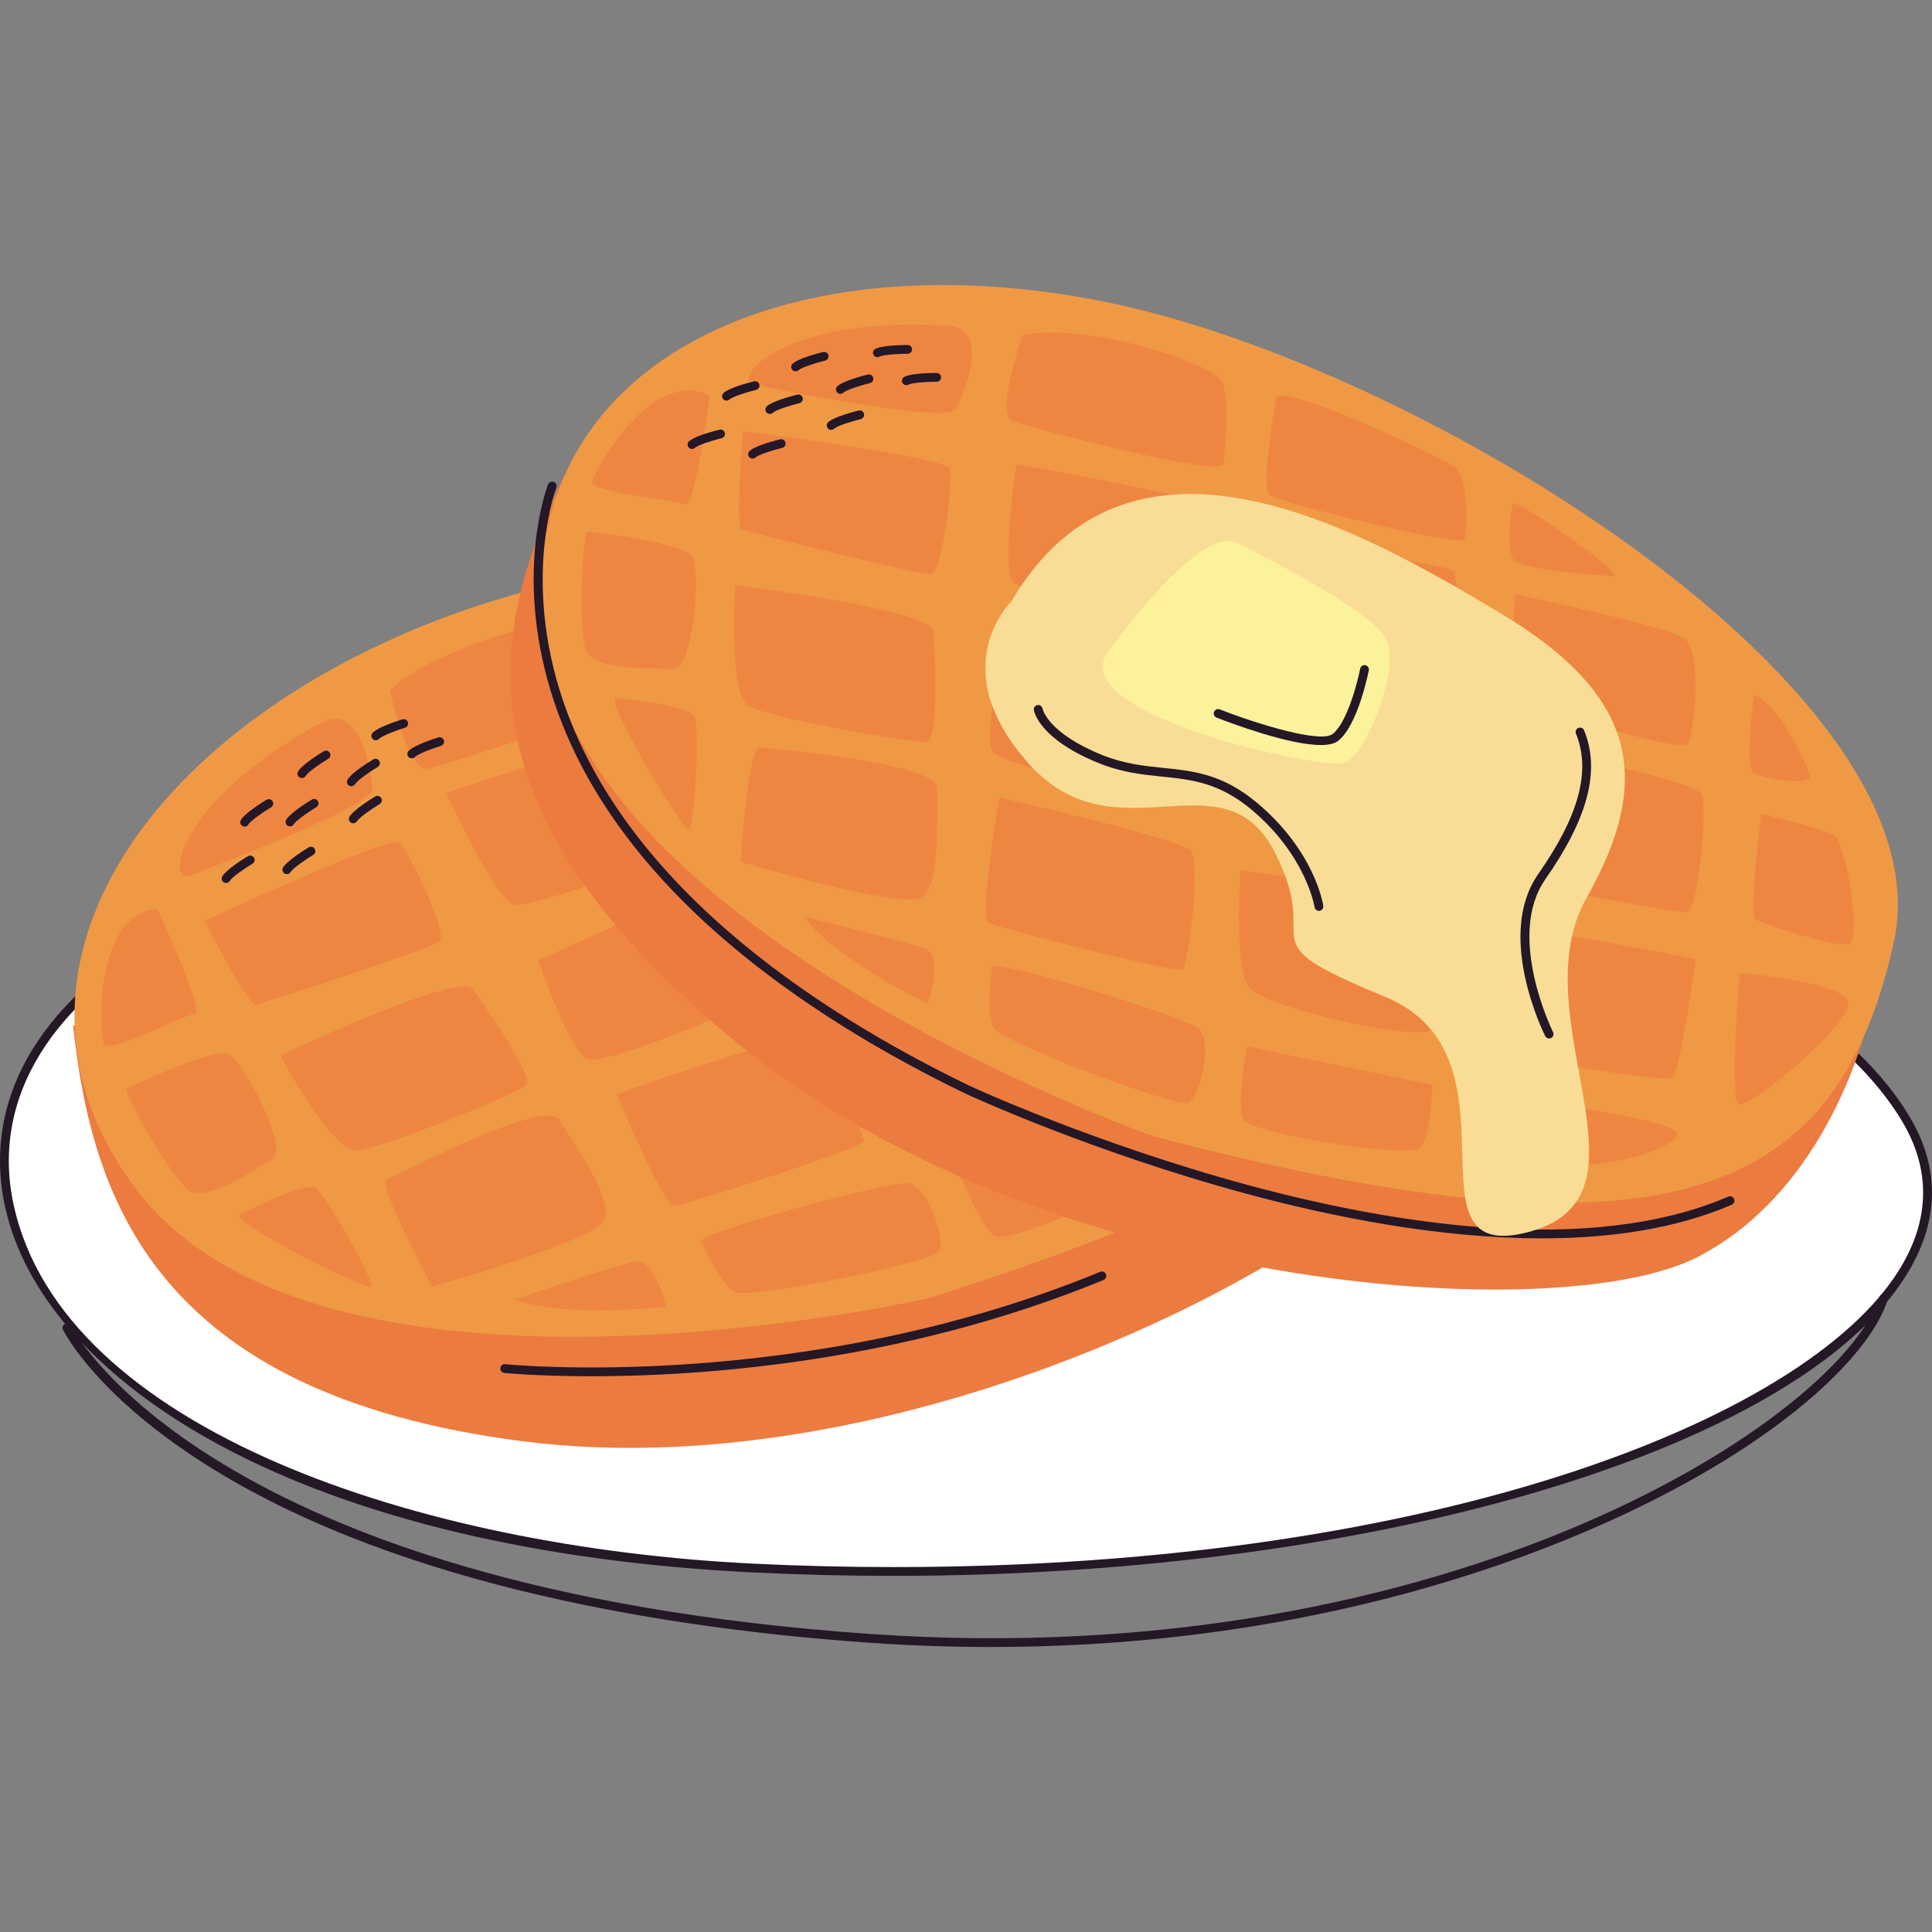 <?xml version="1.0" encoding="UTF-8"?>
<!-- Generator: Adobe Illustrator 25.2.0, SVG Export Plug-In . SVG Version: 6.00 Build 0)  -->
<svg xmlns="http://www.w3.org/2000/svg" xmlns:xlink="http://www.w3.org/1999/xlink" version="1.1" id="Capa_1" x="0px" y="0px" viewBox="0 0 512 512" style="enable-background:new 0 0 512 512;" xml:space="preserve" width="512" height="512">
<rect x="0" y="0" width="512" height="512" fill="#808080" stroke="none"/>
<g>
	<g>
		<path style="fill:#FFFFFF;" d="M323.348,219.498c0,0,142.549,13.739,181.282,76.313S394.666,425.037,199.636,415.55    S-47.933,295.124,47.631,246.022S323.348,219.498,323.348,219.498z"/>
		<path style="fill:#241726;" d="M236.757,417.622c-12.277,0-24.785-0.306-37.178-0.909    c-56.433-2.746-105.155-14.326-140.895-33.489c-31.823-17.063-52.195-39.623-57.366-63.523    c-6.333-29.279,10.354-56.512,45.781-74.715c51.208-26.311,126.867-31.834,181.319-31.834c53.044,0,94.662,5.139,95.076,5.191    c1.397,0.134,143.536,14.511,182.126,76.855c8.189,13.226,8.496,26.832,0.917,40.44    C480.07,383.142,366.613,417.622,236.757,417.622z M228.417,215.481c-54.195,0-129.46,5.479-180.254,31.577    c-34.416,17.684-50.66,43.981-44.568,72.15c12.932,59.788,107.807,90.883,196.098,95.178c12.354,0.602,24.824,0.906,37.064,0.906    c146.229,0,245.379-40.642,267.744-80.789c7.138-12.813,6.849-25.626-0.86-38.08c-37.992-61.373-178.985-75.629-180.404-75.767    C322.79,220.602,281.307,215.481,228.417,215.481z"/>
	</g>
	<g>
		<path style="fill:#EC7B3F;" d="M388.683,214.022c0,0,17.24,44.281-3.709,80.093c-20.949,35.812-142.536,101.067-246.287,87.854    C40.77,369.499,24.288,317.167,19.362,271.836"/>
		<path style="fill:#F09945;" d="M245.862,344.076c0,0-161.55,36.899-210.436-29.791c-41.059-56.012,2.604-120.971,83.14-150.944    s243.069-30.912,265.811,32.569C407.12,259.391,383.464,300.828,245.862,344.076z"/>
		<path style="fill:#EE8642;" d="M50.03,232.18c0,0,48.921-18.379,48.701-22.948c-0.22-4.569-3.206-23.407-13.617-17.722    C47.182,212.223,43.928,233.847,50.03,232.18z"/>
		<path style="fill:#EE8642;" d="M54.207,244.058c0,0,49.273-22.976,51.667-20.801c2.394,2.175,13.076,24.331,10.651,26.279    c-2.425,1.948-46.621,16.208-48.655,16.763S54.207,244.058,54.207,244.058z"/>
		<path style="fill:#EE8642;" d="M74.24,279.733c0,0,47.684-22.67,51.135-17.569c3.451,5.101,16.698,23.47,13.827,25.669    c-2.871,2.199-38.57,16.966-44.978,17.045S74.24,279.733,74.24,279.733z"/>
		<path style="fill:#EE8642;" d="M114.507,340.998c0,0-14.829-27.453-11.903-28.509c2.926-1.057,42.223-21.95,45.729-15.707    c3.506,6.243,15,21.491,11.598,26.921C156.528,329.133,114.507,340.998,114.507,340.998z"/>
		<path style="fill:#EE8642;" d="M176.588,346.316c0,0-3.152-13.187-8.363-12.021c-5.211,1.166-31.92,10.006-31.92,10.006    S146.163,349.323,176.588,346.316z"/>
		<path style="fill:#EE8642;" d="M41.687,240.824c0,0,12.83,27.549,9.925,27.86s-23.614,11.243-24.181,7.859    C25.746,266.492,26.976,242.046,41.687,240.824z"/>
		<path style="fill:#EE8642;" d="M33.335,288.625c0,0,23.494-11.433,27.379-9.215c3.885,2.218,16.321,25.148,11.304,27.965    s-17.978,11.855-22.467,7.777C45.061,311.074,34.961,293.871,33.335,288.625z"/>
		<path style="fill:#EE8642;" d="M63.441,321.869c0,0,17.433-8.909,20.273-6.985c2.84,1.924,15.611,24.667,14.649,26.087    C97.4,342.392,60.431,323.56,63.441,321.869z"/>
		<path style="fill:#EE8642;" d="M185.711,328.876c0,0,5.006,11.266,8.891,13.484c3.885,2.218,52.347-7.839,54.271-10.679    s-2.912-17.721-8.428-18.143S186.11,326.452,185.711,328.876z"/>
		<path style="fill:#EE8642;" d="M163.403,289.933c0,0,12.431,29.972,15.336,29.661c2.905-0.311,49.929-15.279,50.181-17.18    c0.252-1.901-10.887-26.44-15.066-27.613S163.403,289.933,163.403,289.933z"/>
		<path style="fill:#EE8642;" d="M142.639,254.522c0,0,8.194,23.993,12.935,26.17c4.741,2.177,51.894-17.262,51.876-21.212    s-9.802-25.29-14.795-25.565C187.662,233.64,142.639,254.522,142.639,254.522z"/>
		<path style="fill:#EE8642;" d="M118.184,210.186c0,0,13.205,28.217,17.906,29.537c4.7,1.32,49.594-15.091,49.805-17.849    s-12.372-25.166-15.881-26.715C166.504,193.611,118.184,210.186,118.184,210.186z"/>
		<path style="fill:#EE8642;" d="M103.306,182.908c0,0,4.831,21.922,9.93,20.818c5.099-1.104,55.174-16.905,53.296-20.249    c-1.878-3.345-7.823-16.283-12.565-18.459S116.29,170.778,103.306,182.908z"/>
		<path style="fill:#EE8642;" d="M227.751,272.129c0,0,11.824,22.101,18.146,25.003s48.178-12.39,47.067-16.458    c-1.111-4.068-8.476-28.674-14.884-28.595C271.672,252.159,227.751,272.129,227.751,272.129z"/>
		<path style="fill:#EE8642;" d="M208.813,225.868c0,0,8.977,29.566,13.35,30.042c4.374,0.477,47.873-13.978,48.014-15.817    s-14.297-30.684-17.028-30.324C250.419,210.131,208.813,225.868,208.813,225.868z"/>
		<path style="fill:#EE8642;" d="M254.105,310.706c0,0,5.979,14.826,9.515,16.946s42.357-14.4,43.53-18.578    c1.173-4.178-6.034-15.968-6.034-15.968L254.105,310.706z"/>
		<path style="fill:#EE8642;" d="M186.66,193.73c0,0,9.594,23.353,12.575,23.439c2.981,0.086,43.75-14.009,45.674-16.849    c1.924-2.84-9.704-25.638-11.989-25.528C230.637,174.902,186.66,193.73,186.66,193.73z"/>
		<path style="fill:#EE8642;" d="M168.827,160.926c0,0,9.093,22.461,12.325,22.993c3.231,0.532,50.103-15.23,49.993-17.515    s-8.263-14.716-11.941-14.997S170.892,156.247,168.827,160.926z"/>
		<path style="fill:#EE8642;" d="M236.839,151.476c0,0,5.173,12.346,8.85,12.627s20.427-8.538,23.995-10.541    C273.251,151.559,238.122,149.583,236.839,151.476z"/>
		<path style="fill:#EE8642;" d="M250.392,171.434c0,0,11.128,21.906,13.021,23.189c1.893,1.283,46.645-10.942,46.731-13.923    c0.086-2.981-9.594-23.353-16.002-23.274C287.734,157.504,250.392,171.434,250.392,171.434z"/>
		<path style="fill:#EE8642;" d="M318.098,160.396c0,0,7.927,17.251,10.908,17.337c2.981,0.086,13.738-4.782,13.183-6.816    C341.633,168.882,323.254,158.087,318.098,160.396z"/>
		<path style="fill:#EE8642;" d="M272.153,204.965c0,0,45.173-17.741,48.514-14.925c3.341,2.816,15.47,26.506,13.045,28.454    c-2.425,1.948-42.443,17.381-45.173,17.741C285.809,236.596,272.153,204.965,272.153,204.965z"/>
		<path style="fill:#EE8642;" d="M336.495,185.845c0,0,11.488,24.636,13.772,24.527c2.285-0.11,22.431-4.97,24.355-7.811    c1.924-2.84-15.055-22.633-18.928-22.218C351.821,180.758,336.495,185.845,336.495,185.845z"/>
		<path style="fill:#EE8642;" d="M354.157,224.611c0,0,15.385,29.487,18.365,29.572c2.981,0.086,14.346-35.037,10.058-38.494    C378.292,212.231,355.941,223.609,354.157,224.611z"/>
		<path style="fill:#EE8642;" d="M342.398,227.694c0,0-48.796,18.602-47.544,20.832c1.252,2.23,12.153,28.955,14.884,28.595    c2.73-0.36,43.139-17.185,44.172-19.525C354.942,255.257,342.398,227.694,342.398,227.694z"/>
		<path style="fill:#EE8642;" d="M316.835,286.626c0,0,44.563-20.917,46.12-17.1s-12.219,22.111-38.749,32.316    C324.207,301.843,313.964,288.825,316.835,286.626z"/>
	</g>
	<g>
		<path style="fill:#EC7B3F;" d="M495.855,267.311c0,0-9.046,46.65-45.871,65.761c-36.826,19.111-174.477,9.427-255.176-57.105    c-76.161-62.791-64.736-110.008-44.715-150.975"/>
		<path style="fill:#F09945;" d="M305.671,301.103c0,0-156.321-54.988-162.083-137.476c-4.84-69.281,66.747-100.924,150.854-83.303    s222.072,103.548,207.436,169.372S445.125,337.944,305.671,301.103z"/>
		<path style="fill:#EE8642;" d="M199.747,101.977c0,0,51.182,10.558,53.434,6.576c2.252-3.982,9.778-21.507-2.061-22.254    C207.986,83.579,193.696,100.131,199.747,101.977z"/>
		<path style="fill:#EE8642;" d="M196.942,114.252c0,0,53.932,6.858,54.796,9.975c0.865,3.117-1.923,27.555-5.014,27.909    s-48.078-11.167-50.095-11.783S196.942,114.252,196.942,114.252z"/>
		<path style="fill:#EE8642;" d="M194.85,155.113c0,0,52.426,6.269,52.623,12.424s1.6,28.76-2.001,29.087    c-3.601,0.328-41.673-6.23-47.135-9.583S194.85,155.113,194.85,155.113z"/>
		<path style="fill:#EE8642;" d="M196.218,228.414c0,0,2.106-31.13,5.144-30.463s47.423,3.964,47.056,11.115    c-0.366,7.151,1.22,26.18-4.555,28.957C238.089,240.8,196.218,228.414,196.218,228.414z"/>
		<path style="fill:#EE8642;" d="M245.886,266.036c0,0,4.37-12.835-0.659-14.629c-5.029-1.794-32.336-8.569-32.336-8.569    S218.55,252.346,245.886,266.036z"/>
		<path style="fill:#EE8642;" d="M188.078,104.837c0,0-3.848,30.145-6.47,28.859c-2.623-1.287-25.97-3.09-24.645-6.255    C160.901,118.04,174.984,98.021,188.078,104.837z"/>
		<path style="fill:#EE8642;" d="M155.51,140.809c0,0,25.97,2.866,28.073,6.814s0.386,29.978-5.36,29.684    c-5.746-0.294-21.531,0.434-23.152-5.41S154.086,146.113,155.51,140.809z"/>
		<path style="fill:#EE8642;" d="M163.234,184.989c0,0,19.497,1.766,20.873,4.909c1.375,3.143,0.042,29.192-1.53,29.88    S159.787,184.812,163.234,184.989z"/>
		<path style="fill:#EE8642;" d="M262.908,256.153c0,0-1.777,12.199,0.326,16.148s48.455,21.3,51.598,19.925    c3.143-1.375,6.992-16.541,2.552-19.841S264.538,254.316,262.908,256.153z"/>
		<path style="fill:#EE8642;" d="M264.819,211.314c0,0-5.478,31.982-2.855,33.268c2.623,1.286,50.38,13.717,51.608,12.244    c1.228-1.473,4.899-28.171,1.991-31.392C312.655,222.213,264.819,211.314,264.819,211.314z"/>
		<path style="fill:#EE8642;" d="M266.151,170.286c0,0-5.872,24.664-3.023,29.035c2.849,4.371,53.101,13.089,55.193,9.739    c2.092-3.35,5.204-26.619,1.127-29.516C315.372,176.647,266.151,170.286,266.151,170.286z"/>
		<path style="fill:#EE8642;" d="M269.316,123.043c0,0-4.08,27.608-0.809,31.232s49.997,13.698,51.647,11.478    s2.964-27.886,0.822-31.068S269.316,123.043,269.316,123.043z"/>
		<path style="fill:#EE8642;" d="M271.095,88.731c0,0-7.61,21.119-2.709,22.906s55.684,15.141,55.88,11.311    s2.071-17.946-0.778-22.316C320.639,96.26,288.549,85.399,271.095,88.731z"/>
		<path style="fill:#EE8642;" d="M328.741,230.59c0,0-1.792,25.001,2.006,30.829c3.798,5.828,47.358,15.227,48.589,11.193    c1.231-4.034,8.13-28.774,2.669-32.126C376.544,237.134,328.741,230.59,328.741,230.59z"/>
		<path style="fill:#EE8642;" d="M337.407,181.359c0,0-8.183,29.795-4.738,32.532c3.445,2.737,47.947,13.721,49.047,12.241    c1.1-1.48,4.28-33.58,1.778-34.732C380.993,190.248,337.407,181.359,337.407,181.359z"/>
		<path style="fill:#EE8642;" d="M330.448,277.278c0,0-2.854,15.729-0.994,19.409c1.86,3.68,43.507,10.421,46.729,7.513    c3.221-2.908,3.417-16.724,3.417-16.724L330.448,277.278z"/>
		<path style="fill:#EE8642;" d="M335.819,142.358c0,0-4.346,24.871-1.871,26.534c2.475,1.663,44.477,11.495,47.62,10.119    c3.143-1.375,5.472-26.861,3.481-27.987S335.819,142.358,335.819,142.358z"/>
		<path style="fill:#EE8642;" d="M338.238,105.099c0,0-4.294,23.849-1.844,26.023s50.501,13.852,51.627,11.861    c1.126-1.991,0.863-16.855-2.097-19.055C382.964,121.727,342.481,102.243,338.238,105.099z"/>
		<path style="fill:#EE8642;" d="M400.803,133.395c0,0-2.212,13.201,0.748,15.401c2.96,2.2,21.832,3.678,25.918,3.887    C431.555,152.893,402.898,132.478,400.803,133.395z"/>
		<path style="fill:#EE8642;" d="M401.617,157.505c0,0-2.277,24.464-1.36,26.56s45.289,15.633,46.952,13.158    c1.663-2.475,4.346-24.87-1.116-28.223C440.632,165.648,401.617,157.505,401.617,157.505z"/>
		<path style="fill:#EE8642;" d="M464.77,184.295c0,0-2.5,18.82-0.024,20.483s14.171,3.286,14.786,1.269    C480.147,204.03,470.362,185.094,464.77,184.295z"/>
		<path style="fill:#EE8642;" d="M402.131,197.476c0,0,47.672,9.098,48.995,13.262c1.323,4.165-1.058,30.672-4.149,31.026    c-3.091,0.354-45.17-7.946-47.672-9.098C396.803,231.514,402.131,197.476,402.131,197.476z"/>
		<path style="fill:#EE8642;" d="M466.75,215.635c0,0-3.429,26.966-1.438,28.092c1.991,1.126,21.623,7.764,24.766,6.389    s-0.657-27.175-4.154-28.89C482.427,219.51,466.75,215.635,466.75,215.635z"/>
		<path style="fill:#EE8642;" d="M461.004,257.845c0,0-2.721,33.147-0.246,34.81c2.475,1.663,30.827-21.978,29.046-27.191    S463.048,257.95,461.004,257.845z"/>
		<path style="fill:#EE8642;" d="M449.414,254.179c0,0-51.195-10.303-51.326-7.749c-0.131,2.554-5.17,30.974-2.669,32.126    c2.502,1.152,45.655,8.483,47.776,7.055C445.317,284.183,449.414,254.179,449.414,254.179z"/>
		<path style="fill:#EE8642;" d="M396.35,290.382c0,0,48.85,6.086,48.13,10.146c-0.72,4.06-22.132,12.182-50.015,6.657    C394.466,307.185,392.749,290.71,396.35,290.382z"/>
	</g>
	<path style="fill:#241726;" d="M156.739,364.721c-14.237,0-22.845-0.852-23.102-0.879c-0.641-0.067-1.106-0.639-1.037-1.28   c0.066-0.64,0.639-1.11,1.278-1.036c0.787,0.081,79.251,7.825,157.703-24.484c0.596-0.24,1.276,0.04,1.52,0.634   c0.246,0.595-0.039,1.276-0.632,1.521C239.275,361.101,186.067,364.721,156.739,364.721z"/>
	<path style="fill:#241726;" d="M408.606,328.176c-27.176,0.001-55.555-5.671-78.434-11.86   c-41.067-11.107-73.728-26.223-74.053-26.374c-41.654-20.107-94.58-54.998-110.253-107.066   c-9.415-31.278-0.985-53.565-0.621-54.498c0.234-0.598,0.91-0.899,1.506-0.662c0.601,0.233,0.896,0.908,0.664,1.507   c-0.086,0.222-8.516,22.592,0.728,53.138c15.491,51.177,67.809,85.606,108.974,105.477c0.307,0.143,32.817,15.185,73.696,26.24   c37.624,10.172,90.233,18.961,127.213,3.042c0.587-0.249,1.276,0.018,1.529,0.61c0.255,0.591-0.018,1.276-0.61,1.531   C443.987,325.699,426.558,328.176,408.606,328.176z"/>
	<path style="fill:#241726;" d="M262.706,436.471c-10.407,0-21.173-0.357-32.299-1.131c-51.047-3.552-122.647-14.411-173.867-45.981   c-30.795-18.981-39.484-36.246-39.839-36.972c-0.282-0.578-0.043-1.274,0.535-1.557c0.571-0.281,1.274-0.046,1.558,0.532   c0.341,0.693,36.122,69.433,211.777,81.653c154.311,10.754,257.412-57.699,267.455-89.258c0.196-0.611,0.851-0.951,1.463-0.756   c0.614,0.196,0.953,0.851,0.757,1.463c-5.132,16.13-32.665,41.709-82.606,62.495C383.887,421.008,331.17,436.471,262.706,436.471z"/>
	<g>
		<path style="fill:#241726;" d="M204.01,109.697c-0.318,0-0.639-0.131-0.869-0.388c-0.428-0.48-0.387-1.216,0.093-1.645    c1.629-1.458,7.013-2.819,8.075-3.078c0.635-0.15,1.258,0.232,1.406,0.856c0.152,0.626-0.23,1.255-0.855,1.407    c-2.409,0.586-6.194,1.764-7.074,2.55C204.565,109.599,204.287,109.697,204.01,109.697z"/>
		<path style="fill:#241726;" d="M210.834,98.404c-0.321,0-0.639-0.132-0.869-0.389c-0.428-0.48-0.387-1.217,0.093-1.645    c1.631-1.456,7.015-2.817,8.077-3.075c0.635-0.155,1.256,0.233,1.406,0.856c0.152,0.626-0.23,1.255-0.855,1.407    c-2.409,0.586-6.196,1.764-7.077,2.55C211.387,98.306,211.109,98.404,210.834,98.404z"/>
		<path style="fill:#241726;" d="M222.699,104.371c-0.321,0-0.639-0.131-0.869-0.389c-0.428-0.479-0.387-1.216,0.093-1.645    c1.629-1.456,7.013-2.817,8.075-3.075c0.632-0.15,1.258,0.232,1.406,0.856c0.152,0.626-0.23,1.255-0.855,1.407    c-2.409,0.586-6.194,1.764-7.074,2.55C223.252,104.273,222.976,104.371,222.699,104.371z"/>
		<path style="fill:#241726;" d="M232.505,94.667c-0.416,0-0.821-0.225-1.03-0.62c-0.3-0.569-0.082-1.274,0.487-1.574    c1.931-1.021,7.543-1.032,8.578-1.048c0.644,0.002,1.162,0.525,1.16,1.169c-0.002,0.641-0.523,1.16-1.165,1.16    c-0.05,0.005-0.098,0-0.15,0c-2.484,0-6.312,0.235-7.336,0.777C232.876,94.623,232.689,94.667,232.505,94.667z"/>
		<path style="fill:#241726;" d="M240.182,102.082c-0.416,0-0.821-0.225-1.028-0.62c-0.303-0.569-0.084-1.273,0.482-1.574    c1.934-1.024,7.522-1.042,8.58-1.049c0.644,0.002,1.162,0.525,1.16,1.169c-0.002,0.641-0.523,1.16-1.165,1.16    c-0.046-0.003-0.098,0-0.15,0c-2.484,0-6.312,0.237-7.334,0.778C240.553,102.039,240.367,102.082,240.182,102.082z"/>
		<path style="fill:#241726;" d="M220.265,113.912c-0.318,0-0.639-0.131-0.869-0.388c-0.428-0.48-0.387-1.216,0.093-1.645    c1.629-1.458,7.015-2.819,8.077-3.078c0.637-0.15,1.256,0.232,1.406,0.856c0.152,0.626-0.23,1.255-0.855,1.407    c-2.409,0.586-6.196,1.764-7.077,2.55C220.82,113.814,220.542,113.912,220.265,113.912z"/>
		<path style="fill:#241726;" d="M199.442,121.538c-0.321,0-0.639-0.131-0.869-0.389c-0.428-0.479-0.387-1.216,0.093-1.645    c1.629-1.456,7.013-2.818,8.075-3.077c0.632-0.156,1.258,0.233,1.406,0.856c0.152,0.624-0.23,1.255-0.855,1.407    c-2.407,0.586-6.194,1.765-7.074,2.551C199.995,121.44,199.72,121.538,199.442,121.538z"/>
		<path style="fill:#241726;" d="M192.53,106.171c-0.321,0-0.639-0.131-0.869-0.389c-0.428-0.479-0.387-1.216,0.093-1.645    c1.629-1.456,7.013-2.817,8.075-3.075c0.635-0.155,1.258,0.233,1.406,0.856c0.152,0.626-0.23,1.255-0.855,1.407    c-2.409,0.586-6.194,1.764-7.074,2.55C193.082,106.073,192.807,106.171,192.53,106.171z"/>
		<path style="fill:#241726;" d="M183.383,118.974c-0.321,0-0.639-0.131-0.869-0.389c-0.428-0.479-0.387-1.216,0.093-1.645    c1.629-1.456,7.013-2.817,8.075-3.075c0.635-0.151,1.258,0.232,1.406,0.856c0.152,0.626-0.23,1.254-0.855,1.407    c-2.409,0.586-6.194,1.764-7.074,2.55C183.936,118.876,183.66,118.974,183.383,118.974z"/>
	</g>
	<g>
		<path style="fill:#241726;" d="M76.849,219.003c-0.205,0-0.412-0.053-0.598-0.166c-0.553-0.33-0.732-1.045-0.4-1.597    c1.124-1.875,5.857-4.777,6.797-5.34c0.55-0.332,1.267-0.15,1.597,0.399c0.33,0.552,0.152,1.267-0.4,1.598    c-2.125,1.276-5.389,3.527-5.996,4.539C77.63,218.802,77.245,219.003,76.849,219.003z"/>
		<path style="fill:#241726;" d="M80.007,206.192c-0.205,0-0.409-0.053-0.598-0.165c-0.55-0.33-0.732-1.045-0.403-1.597    c1.121-1.877,5.857-4.779,6.797-5.342c0.553-0.331,1.267-0.152,1.597,0.399c0.33,0.552,0.152,1.267-0.4,1.598    c-2.125,1.275-5.389,3.527-5.992,4.539C80.789,205.989,80.403,206.192,80.007,206.192z"/>
		<path style="fill:#241726;" d="M93.107,208.359c-0.205,0-0.412-0.053-0.598-0.165c-0.553-0.331-0.732-1.046-0.4-1.598    c1.124-1.877,5.857-4.778,6.797-5.341c0.55-0.333,1.267-0.151,1.597,0.399c0.33,0.552,0.152,1.267-0.4,1.598    c-2.125,1.275-5.389,3.527-5.996,4.54C93.887,208.156,93.503,208.359,93.107,208.359z"/>
		<path style="fill:#241726;" d="M99.583,196.176c-0.296,0-0.594-0.113-0.821-0.338c-0.455-0.454-0.46-1.191-0.005-1.647    c1.54-1.551,6.833-3.232,7.88-3.554c0.61-0.191,1.267,0.157,1.454,0.771c0.189,0.615-0.155,1.267-0.771,1.456    c-2.368,0.728-6.078,2.13-6.911,2.967C100.181,196.062,99.883,196.176,99.583,196.176z"/>
		<path style="fill:#241726;" d="M109.118,200.97c-0.296,0-0.594-0.113-0.821-0.338c-0.455-0.454-0.459-1.191-0.005-1.647    c1.54-1.551,6.833-3.232,7.88-3.554c0.614-0.188,1.267,0.158,1.454,0.771c0.189,0.615-0.155,1.267-0.771,1.456    c-2.368,0.728-6.078,2.13-6.911,2.967C109.717,200.855,109.419,200.97,109.118,200.97z"/>
		<path style="fill:#241726;" d="M93.623,218.191c-0.205,0-0.412-0.053-0.598-0.166c-0.553-0.33-0.732-1.045-0.4-1.597    c1.124-1.875,5.857-4.777,6.797-5.34c0.553-0.333,1.267-0.151,1.597,0.399c0.33,0.552,0.152,1.267-0.4,1.598    c-2.125,1.276-5.389,3.527-5.996,4.539C94.403,217.99,94.019,218.191,93.623,218.191z"/>
		<path style="fill:#241726;" d="M76.012,231.667c-0.205,0-0.409-0.053-0.598-0.165c-0.55-0.33-0.732-1.045-0.403-1.597    c1.121-1.877,5.857-4.779,6.797-5.342c0.55-0.334,1.265-0.15,1.597,0.399c0.33,0.552,0.152,1.267-0.4,1.598    c-2.125,1.275-5.389,3.527-5.992,4.539C76.795,231.465,76.408,231.667,76.012,231.667z"/>
		<path style="fill:#241726;" d="M64.839,219.053c-0.205,0-0.412-0.053-0.598-0.166c-0.553-0.33-0.732-1.045-0.4-1.597    c1.124-1.876,5.857-4.777,6.797-5.34c0.55-0.331,1.267-0.152,1.597,0.399s0.152,1.267-0.4,1.598    c-2.125,1.276-5.389,3.527-5.996,4.539C65.619,218.852,65.235,219.053,64.839,219.053z"/>
		<path style="fill:#241726;" d="M59.917,233.998c-0.205,0-0.412-0.053-0.598-0.166c-0.553-0.33-0.732-1.045-0.4-1.597    c1.124-1.875,5.857-4.777,6.797-5.34c0.55-0.333,1.267-0.151,1.597,0.399c0.33,0.552,0.152,1.267-0.4,1.598    c-2.125,1.276-5.389,3.527-5.996,4.539C60.697,233.797,60.312,233.998,59.917,233.998z"/>
	</g>
	<path style="fill:#F9DD96;" d="M268.019,159.373c0,0-18.288,17.61,4.747,43.131s51.164-3.176,64.891,23.027   c13.727,26.204-9.276,22.708,29.321,38.593s3.267,72.033,38.542,62.248s-2.88-56.945,14.962-88.487s13.187-53.804-22.802-75.351   S299.762,105.36,268.019,159.373z"/>
	<path style="fill:#FDF29C;" d="M294.017,172.295c0,0,23.741-33.558,33.909-28.401c10.168,5.157,35.01,18.02,39.28,25.193   s-5.066,31.037-10.965,33.053C350.342,204.157,280.412,188.985,294.017,172.295z"/>
	<path style="fill:#241726;" d="M349.523,241.392c-0.566,0-1.062-0.415-1.149-0.992c-0.02-0.134-2.172-13.492-16.457-25.62   c-8.721-7.403-16.105-8.163-23.921-8.966c-5.268-0.541-10.716-1.102-16.919-3.621c-15.8-6.419-17.047-13.715-17.092-14.024   c-0.093-0.636,0.348-1.228,0.983-1.322c0.653-0.096,1.219,0.339,1.319,0.967c0.027,0.139,1.388,6.419,15.668,12.22   c5.894,2.395,11.173,2.938,16.28,3.462c8.187,0.842,15.918,1.637,25.188,9.507c14.997,12.73,17.169,26.476,17.256,27.055   c0.093,0.636-0.346,1.226-0.983,1.32C349.639,241.388,349.58,241.392,349.523,241.392z"/>
	<path style="fill:#241726;" d="M410.535,275.204c-0.425,0-0.837-0.235-1.042-0.643c-0.541-1.083-13.175-26.704-1.87-42.888   c10.848-15.531,14.033-27.366,10.025-37.247c-0.243-0.596,0.043-1.275,0.641-1.517c0.591-0.245,1.276,0.045,1.515,0.641   c4.336,10.682,1.071,23.219-10.27,39.456c-10.52,15.06,1.915,40.258,2.043,40.511c0.287,0.574,0.055,1.275-0.519,1.563   C410.89,275.164,410.712,275.204,410.535,275.204z"/>
	<path style="fill:#241726;" d="M350.021,197.439c-8.507,0-24.007-5.861-27.626-7.276c-0.598-0.234-0.894-0.91-0.66-1.509   c0.234-0.598,0.905-0.895,1.51-0.661c9.843,3.851,26.662,9.031,29.908,6.525c3.792-2.928,6.562-13.494,7.311-17.317   c0.121-0.634,0.742-1.045,1.365-0.92c0.632,0.123,1.044,0.735,0.921,1.366c-0.118,0.597-2.916,14.657-8.173,18.716   C353.592,197.123,351.995,197.439,350.021,197.439z"/>
</g>















</svg>

